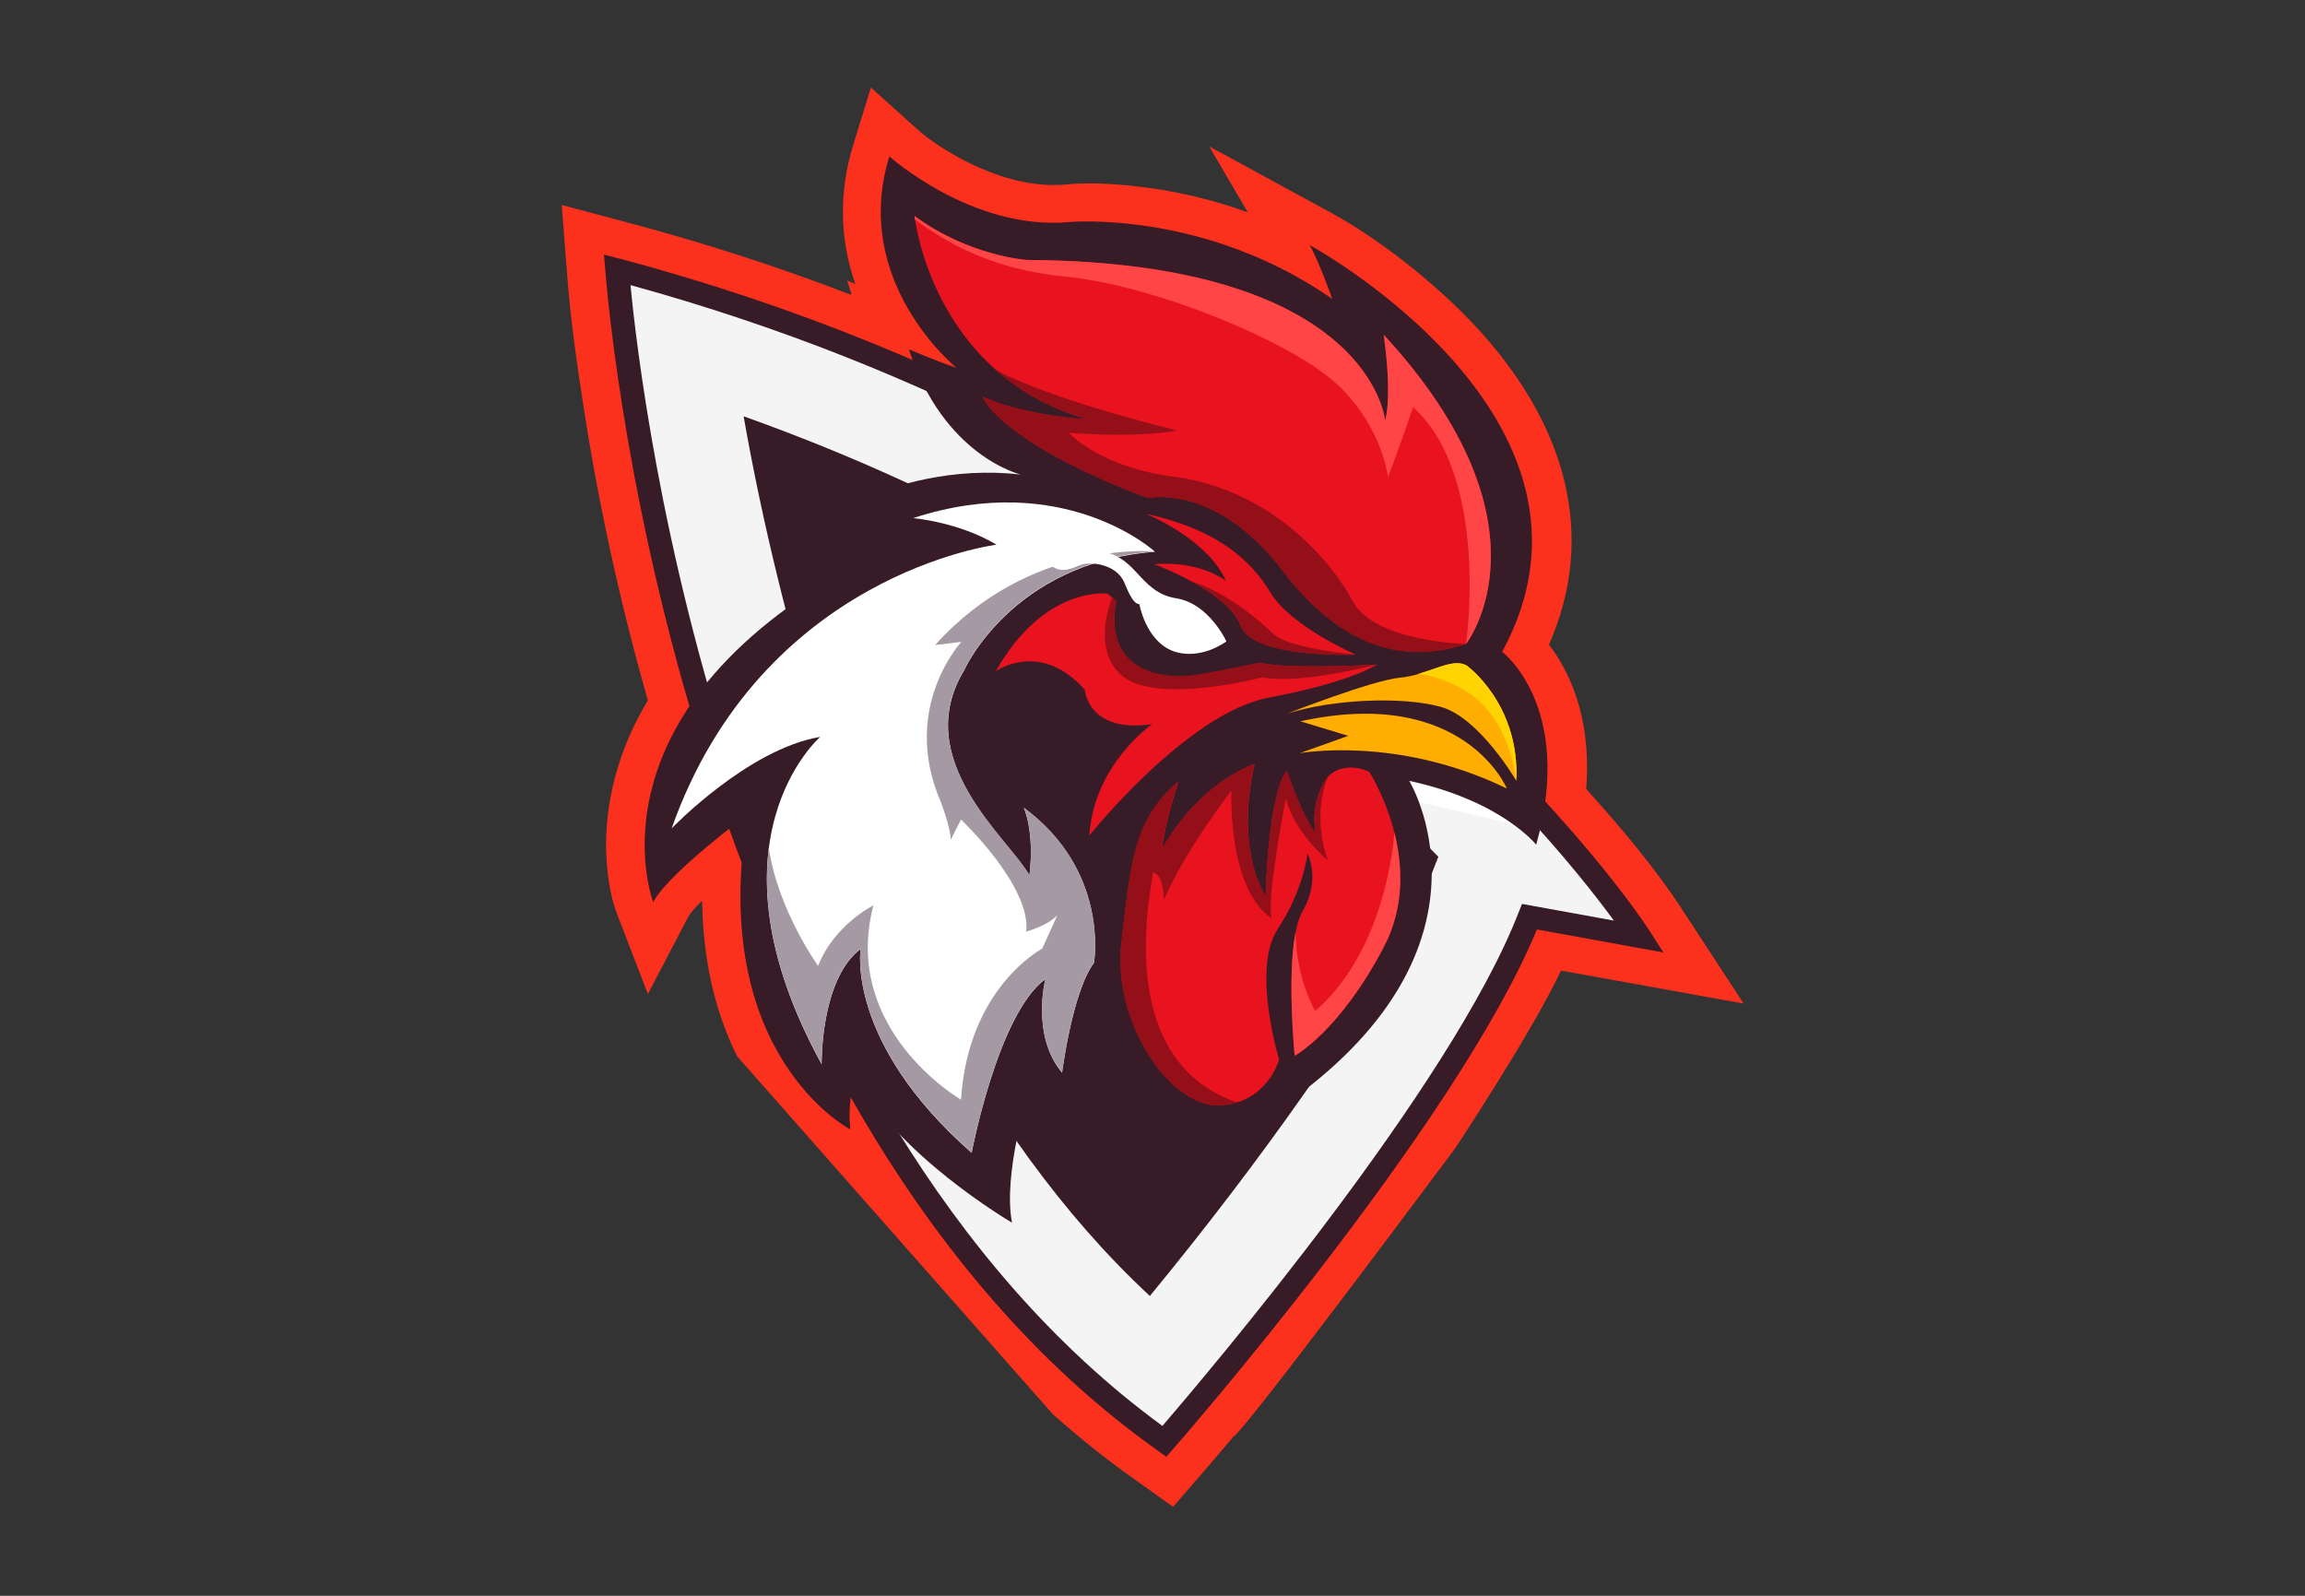 <?xml version="1.0" encoding="UTF-8"?> <svg xmlns="http://www.w3.org/2000/svg" xmlns:xlink="http://www.w3.org/1999/xlink" id="Layer_1" version="1.1" viewBox="0 0 650 450"><rect x="0" y="0" width="650" height="450" fill="#333333" stroke="none"/><!-- Generator: Adobe Illustrator 29.2.0, SVG Export Plug-In . SVG Version: 2.1.0 Build 108) --><defs><style> .st0 { fill: #fff; } .st0, .st1, .st2, .st3, .st4, .st5, .st6, .st7, .st8, .st9 { fill-rule: evenodd; } .st1 { fill: #940f18; } .st2 { fill: #ff4545; } .st3 { fill: #a599a3; } .st4 { fill: #e8131f; } .st5 { fill: #371b27; } .st6 { fill: #f4f4f4; } .st7 { fill: #fc311d; } .st8 { fill: #ffd400; } .st9 { fill: #ffad00; } </style></defs><path class="st7" d="M239.9,83.1c-20.3-7.8-41-14.5-62-20.1l-19.5-5.2,1.5,19.2c.9,12.4,2.7,25,4.6,37.3,4.3,28,10.4,55.9,18.2,83.2-7.4,12.3-11.6,25.9-11.8,40.1,0,6.2.8,14.2,3.1,20.1l8.7,22.6,11.3-21.6c.6-1.2,2.1-2.9,4-4.7.2,15.1,3.1,30.4,9.9,43.9l88.9,100.8c7.4,6.6,15.1,12.8,23.2,18.5l10.8,7.7,8.6-9.9c2.8-3.3,5.7-6.6,8.4-9.9,1.9.2,62.7-81.5,62.7-81.5,0,0,21.7-32.8,29.7-49.9l51.5,9.3-17.2-26.3c-7.5-11.6-17.6-23.6-27.2-34.2.9-11.5-.6-23.2-6-33.6-1.2-2.3-2.7-4.8-4.5-7.1,13.6-30.9,4.5-61.2-18.1-86.9-11.3-12.9-28.3-26.7-43.7-35.1l-34-18.5,10.9,18.6c-7.9-2.9-16.1-5-24.5-6.4-8-1.3-18.4-2.3-26.5-1.5-10.2,1-20.4-2.3-29.3-6.9-4.3-2.3-9.5-5.5-13.1-8.8l-12.9-11.6-5,16.2c-4.1,13.3-3.8,26.6.6,39.2l-2.3-1,1.2,3.8Z"></path><path class="st6" d="M462.3,264.1s-86.1-134.2-288.2-188c0,0,16.4,232.5,154.3,330.4,0,0,81.8-93.4,103-148l30.9,5.6Z"></path><path class="st5" d="M324.3,365.4c15.4-18.7,30.3-38.2,43.9-57.6,12.4-17.6,27-39.5,34.7-59.3l2.7-6.9c-10.9-11.2-22.3-21.8-32.2-30.3-47.8-41.1-103.6-72.5-163.7-93.9,2.7,15.4,6,30.8,9.5,45.1,13.8,56.8,36.1,116.4,71.2,164.5,10.1,13.8,21.3,26.8,33.9,38.5Z"></path><path class="st0" d="M245.9,246l-35.6-9.1c3.8,10.4,8,20.9,12.7,31.4l37,8.6c-5.1-10.1-9.8-20.5-14.1-31Z"></path><path class="st0" d="M386.6,223l53.2,12.4c-8-9.1-18.2-19.9-30.8-31.7l-66.6-17c10.7,7.7,21,15.9,31,24.5,4.2,3.6,8.6,7.5,13.2,11.7Z"></path><path class="st5" d="M455.1,259.6c-19.4-26.6-105.3-131.9-277.3-179.2,3.1,32.5,26.8,231.7,150,321.7,12.7-14.8,81.4-95.7,100.4-144.7l1-2.5,25.9,4.7h0ZM175,73c203.3,54.2,289.9,189,290.1,189.4l4,6.2-35.7-6.5c-22.8,55.4-102.3,146.2-102.5,146.4l-2,2.3-2.5-1.8C187.3,310.3,170.8,77,170.7,76.3l-.4-4.5,4.6,1.2Z"></path><g><path class="st5" d="M287.8,133.8s-21.7-5.1-31.5-35.3c0,0,8.7,3.7,13.4,5.2,0,0-29.9-24.2-18.9-59.6,0,0,23.5,21.1,50.9,18.5,0,0,38-3.4,74,21.7,0,0-4-11.2-6.4-15.2,0,0,90.1,48.9,54.3,114.7,0,0,20.5,15.4,9.6,54.4,0,0-9.8-12.4-35.8-18,0,0,27,44.3-30.5,88,0,0-7.6,16.8-33.3,14,0,0-15.9-12.1-19.2-20.2,0,0-10.4,11-7.8,25.6,0,0-15.9-10.3-16.5-19.8,0,0-7.4,23.5-4.7,37,0,0-34.1-20-43.9-42.2,0,0-2.7,7.1-1.7,15.9,0,0-40.3-20.8-29-88.8,0,0-22.3,16.5-26.6,24.7,0,0-21.2-55,62.3-97.9,0,0-14.9-5.6-24.7-3.6,0,0,28-23.3,66-19.1Z"></path><path class="st4" d="M413.4,181.6s26.4-33.4-23.2-87.2c0,0,2.5,16.5.4,24.2,0,0-3.9-44.7-101-45.3,0,0-16.2-1-31.7-12.4,0,0,4.6,44.7,48.9,57.4,0,0-17.8-1-29.7-6.4,0,0,4.8,12.8,46.6,28.5,0,0,19-4.4,38,20.5,18.9,24.9,37.9,25.2,51.7,20.7Z"></path><path class="st4" d="M382.3,184.6s-18.4-8-24.1-17.6c-5.7-9.5-15.7-17.9-35-22.1,0,0,17.4,7.1,22.5,18.9,0,0-7.2-5.8-20.2-4.7,0,0,20.8,7.7,24.3,17.2,3.5,9.5,32.5,8.3,32.5,8.3Z"></path><path class="st4" d="M388.2,187.4s-24.1,1.5-33.1-.5c0,0-6.1,1.5-17.2,3.4-11.2,1.9-26.8-1.7-23.1-20.8l-2.5-2.1s-17.8-2.4-31.5,21.9c0,0,12.5-9,25.1,5.2,0,0,.9,12.4,19,9.7,0,0-16.5,11.4-17.7,31.4,0,0,27.6-34.6,50.7-38.9,23-4.3,30.4-9.3,30.4-9.3Z"></path><path class="st9" d="M413.5,187.6s15.1,10.7,14.1,32.6c0,0-10.4-17.9-21.4-20.9-11-3-30.5-2.1-43.1,1.9,0,0,23.9-9.4,31.7-10.1,7.8-.7,14.5-5.8,18.6-3.4Z"></path><path class="st9" d="M424.9,222.3s-12.1-29-58.2-18.9l13.5,4.1-13.7,4.9s27.4-5.1,58.3,9.9Z"></path><path class="st4" d="M386.1,217.6s16.6,25.6,4.1,49.5c-12.5,23.9-25.1,30.6-25.1,30.6,0,0-3.1-31.6,2.2-40.7,5.3-9.2,1.4-16.3,1.4-16.3,0,0-1,10.1-8.4,21.3-7.4,11.2.4,36.8.4,36.8,0,0-3.3,12.3-16.8,12.9-13.5.6-30.3-23-27.6-46.1,2.7-23.2,3.5-34.4,16-45.2,0,0-4.3,13.3-4.5,18.9,0,0,8.8-17.2,26-23.9,0,0-5.9,22.1,3.1,37.4,0,0,.6-28.6,6-35.5,0,0,4.3,13.3,8.2,17.7,0,0-2.2-8.4,3.3-15.9,0,0,3.9-4.8,11.7-1.5Z"></path><path class="st0" d="M325.6,155.5s-25.5-23.3-68.1-9.4c0,0,12.9,1.1,23.5,7.5,0,0-66.2,8.2-91.6,80,0,0,21.5-22.4,41.9-25.8,0,0-34.1,29.5.4,92.3,0,0-.4-23.9,11-32.5,0,0-4.3,26.2,31.3,57.5,0,0,7.4-39.2,20.8-49,0,0-4.1,15.9,4.7,26.4,0,0,2.9-22.8,9-31,0,0,4.5-25.8-19.8-43.7,0,0,3.1,6.5,1.6,19.1-5.7-10.3-33.8-32.5-18.4-57.9,0,0,13.4-30.3,53.8-33.4Z"></path><path class="st1" d="M323.7,140.5s19-4.4,38,20.5c19,24.9,38,25.2,51.7,20.6,0,0-25.8-.6-31.9-12-6.1-11.4-22.7-31.2-49.9-35.1,0,0-19-1.6-30.3-12.5,0,0,17.6,1.7,30.7-.6,0,0-34.1-8.1-51.1-17,6.6,5.8,15,10.8,25.9,13.9,0,0-17.8-1-29.7-6.4,0,0,4.7,12.8,46.6,28.6Z"></path><path class="st1" d="M349.8,176.4c3.5,9.5,32.5,8.2,32.5,8.2,0,0-19.2-1.7-23.4-6-3.5-3.5-13.2-11.7-22.8-14.6,5.7,3.1,11.9,7.5,13.7,12.3Z"></path><path class="st1" d="M355.1,186.8s-6.1,1.5-17.2,3.4c-11.2,1.9-26.8-1.7-23.1-20.8l-1.2-1c-2,5.6-4.2,15.3,2.2,21.6,9.4,9.2,40.1,1,40.1,1,10.8,2.1,32.3-3.6,32.3-3.6,0,0-24.1,1.5-33.1-.5Z"></path><path class="st1" d="M328.2,253.8c5.7-13.5,19-30.8,19-30.8-.2,30.3,11.4,35.9,11.4,35.9-1.6-4.8,4-33.8,4-33.8,2.4,9.7,11.8,17.5,11.8,17.5-3.6-10.8-1.7-19.1,0-23.5-5.5,7.5-3.3,15.8-3.3,15.8-3.9-4.5-8.2-17.7-8.2-17.7-5.4,6.9-6,35.5-6,35.5-9-15.3-3.2-37.3-3.2-37.3-17.2,6.7-26,23.9-26,23.9.2-5.6,4.5-18.9,4.5-18.9-12.5,10.8-13.3,22.1-16,45.2-2.7,23.2,14.1,46.7,27.6,46.1,1.9,0,3.6-.4,5.1-.8-23.3-8-29.6-32.7-23.7-64.9,3.2.9,3,7.8,3,7.8Z"></path><path class="st3" d="M230.8,272.5s-11.4-15.7-14-33.4c-1.9,14.8.7,35,14.9,60.9,0,0-.4-23.9,11-32.5,0,0-4.3,26.2,31.3,57.5,0,0,7.4-39.2,20.8-49,0,0-4.1,15.9,4.7,26.4,0,0,2.9-22.8,9-31,0,0,4.5-25.8-19.8-43.7,0,0,3.1,6.5,1.6,19.1-5.7-10.3-33.9-32.5-18.4-57.9,0,0,13.4-30.3,53.8-33.4,0,0-35.3-3.4-62,26.4l7.4-.9s-17.2,18.5-5.9,44.9c0,0,2.9,7.4,2.9,10.9l2.9-5.7s19.8,18.7,18.4,31.6c0,0,6.3-1.7,8.8-4.7l-4.3,9.5s-20.9,10.9-22.9,42.6c0,0-33.9-19.6-24.7-54.8,0,0-11.1,5.5-15.6,17.1Z"></path><path class="st2" d="M300.4,78c25.1,2.4,64.2,18.5,76.9,30.6,12.7,12.1,14.1,26,14.1,26,3.3-8.6,7.1-19.8,7.1-19.8,21.8,19.9,14.9,66.8,14.9,66.8,0,0,26.4-33.4-23.2-87.2,0,0,2.5,16.5.4,24.2,0,0-3.9-44.7-101-45.3,0,0-16.2-1-31.7-12.4,0,0,0,.4.1,1,9.2,6.8,22.1,14.1,42.3,16.1Z"></path><path class="st2" d="M393.2,234.7s-1.7,32.5-22.3,50.4c0,0-5.2-8.4-5.6-22-2.4,12.6-.2,34.6-.2,34.6,0,0,12.5-6.7,25.1-30.6,6-11.4,5.3-23.2,3-32.4Z"></path><path class="st8" d="M412.7,194.5c13.2,7.3,14.9,25.7,14.9,25.7,1-21.9-14.1-32.6-14.1-32.6-3.2-1.8-7.9.8-13.5,2.4,3.4.4,7.7,1.7,12.8,4.5Z"></path><path class="st0" d="M345.8,180.8s-4.9-10.7-14.2-12.1c-9.3-1.5-10.8-10.1-18.5-12.6s-9.9,2.6-15.1,1.2-9.4-7.1-9.4-7.1c0,0,5.7,8,8.4,9.7,2.7,1.7,5.2.4,7.7-.6,2.5-1,10.2-.4,12.4,5.1,2.2,5.4,3.2,5.8,4.2,6,0,0,1.8,10.3,9.5,13.2,7.7,2.8,15-2.7,15-2.7Z"></path></g></svg> 